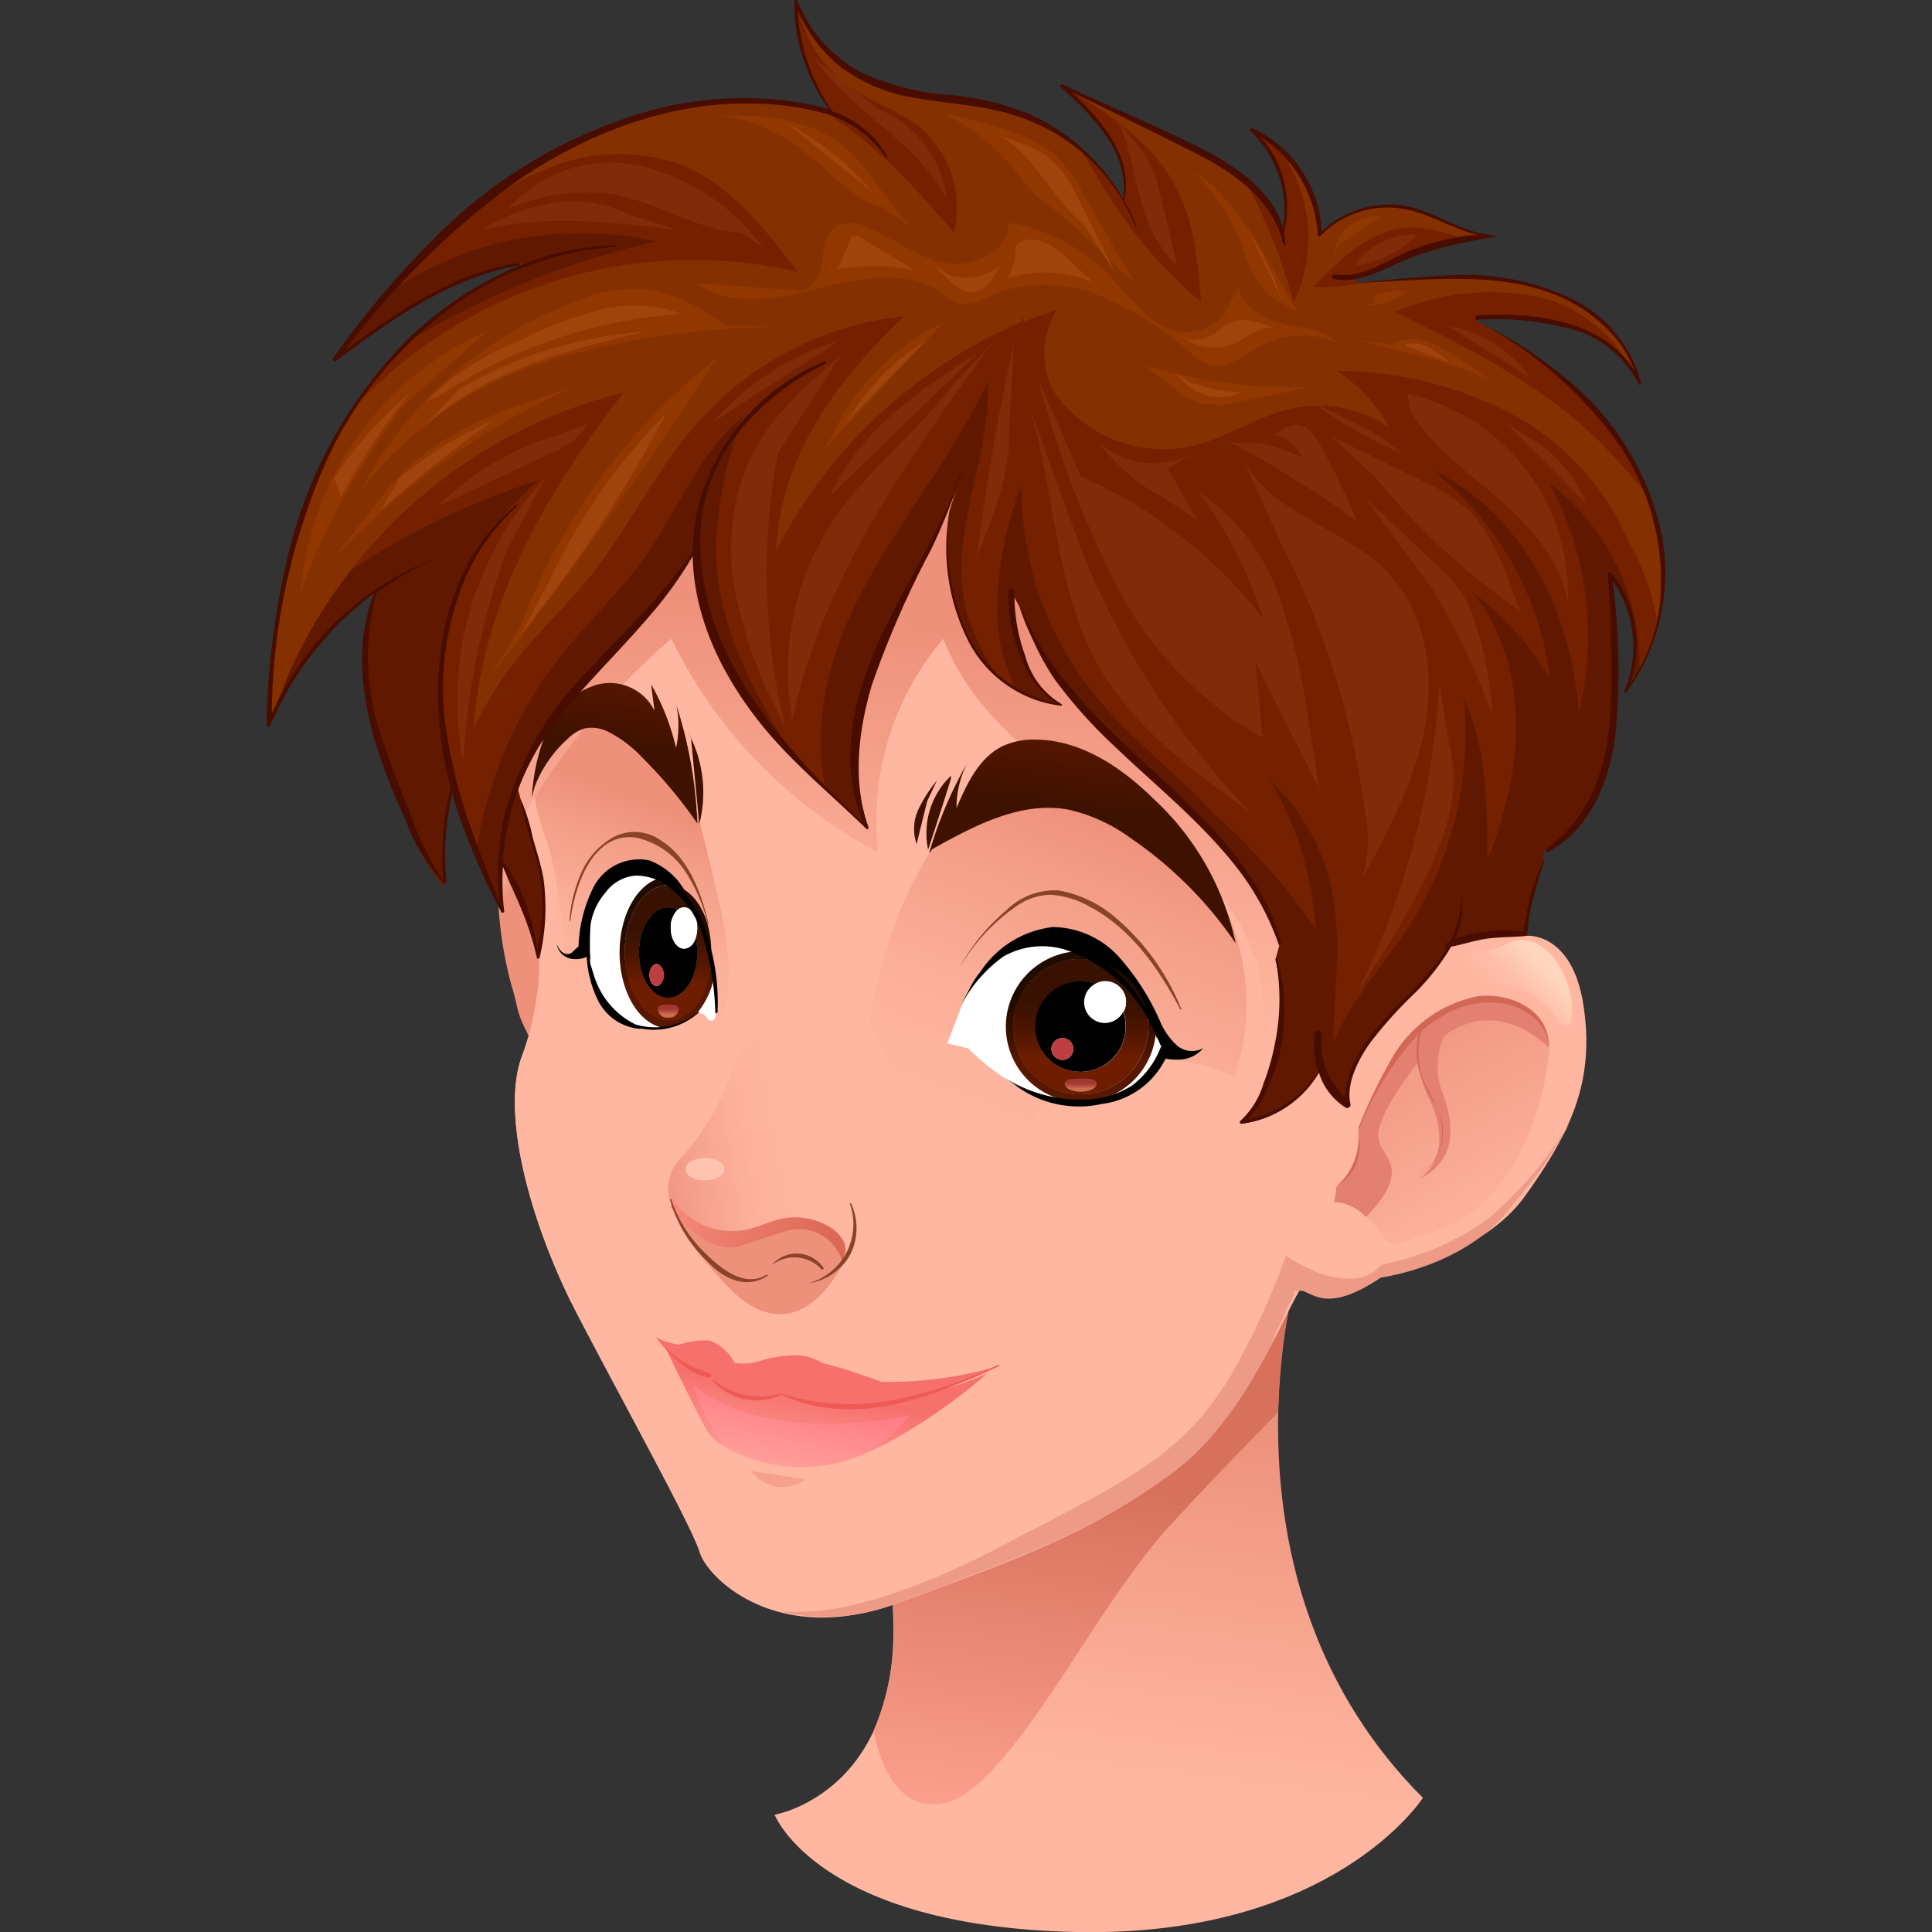 <svg xmlns="http://www.w3.org/2000/svg" xmlns:xlink="http://www.w3.org/1999/xlink" viewBox="0 0 128 128"><rect x="0" y="0" width="128" height="128" fill="#333333" stroke="none"/><defs><style>.cls-1{fill:url(#Sfumatura_senza_nome_697);}.cls-2{fill:url(#Sfumatura_senza_nome_175);}.cls-3{fill:url(#Sfumatura_senza_nome_174);}.cls-4{fill:#ffb7a1;}.cls-5{fill:url(#Sfumatura_senza_nome_537);}.cls-6{fill:url(#Sfumatura_senza_nome_537-2);}.cls-7{fill:url(#Sfumatura_senza_nome_697-2);}.cls-8{fill:url(#Sfumatura_senza_nome_693);}.cls-9{fill:url(#Sfumatura_senza_nome_693-2);}.cls-10{fill:url(#Sfumatura_senza_nome_174-2);}.cls-11{fill:#e48071;}.cls-12{fill:#d26756;}.cls-13{fill:url(#Sfumatura_senza_nome_145);}.cls-14{fill:#ed9a86;}.cls-15{fill:url(#Sfumatura_senza_nome_344);}.cls-16{fill:url(#Sfumatura_senza_nome_138);}.cls-17{fill:#ee917b;}.cls-18{fill:#ffc4b1;}.cls-19{fill:#894328;}.cls-20{fill:url(#Sfumatura_senza_nome_107);}.cls-21{fill:url(#Sfumatura_senza_nome_107-2);}.cls-22{fill:#fff;}.cls-23{fill:url(#Sfumatura_senza_nome_442);}.cls-24{fill:url(#Sfumatura_senza_nome_442-2);}.cls-25{fill:url(#Sfumatura_senza_nome_442-3);}.cls-26{fill:url(#Sfumatura_senza_nome_442-4);}.cls-27{fill:url(#Sfumatura_senza_nome_439);}.cls-28{fill:url(#Sfumatura_senza_nome_442-5);}.cls-29{fill:url(#Sfumatura_senza_nome_439-2);}.cls-30{fill:url(#Sfumatura_senza_nome_473);}.cls-31{fill:#bd3d41;}.cls-32{fill:url(#Sfumatura_senza_nome_442-6);}.cls-33{fill:url(#Sfumatura_senza_nome_442-7);}.cls-34{fill:url(#Sfumatura_senza_nome_442-8);}.cls-35{fill:url(#Sfumatura_senza_nome_439-3);}.cls-36{fill:url(#Sfumatura_senza_nome_442-9);}.cls-37{fill:url(#Sfumatura_senza_nome_439-4);}.cls-38{fill:url(#Sfumatura_senza_nome_473-2);}.cls-39{fill:#853000;}.cls-40{fill:#752100;}.cls-41{fill:url(#Sfumatura_senza_nome_328);}.cls-42{fill:url(#Sfumatura_senza_nome_338);}.cls-43{fill:#601900;}.cls-44{fill:#822b08;}.cls-45{fill:#480d00;}.cls-46{fill:#f6a08d;}.cls-47{fill:url(#Sfumatura_senza_nome_92);}.cls-48{fill:url(#Sfumatura_senza_nome_176);}.cls-49{fill:#f6716c;}.cls-50{fill:#ef5a55;}</style><linearGradient id="Sfumatura_senza_nome_697" x1="76.14" y1="93.4" x2="73.02" y2="117.89" gradientUnits="userSpaceOnUse"><stop offset="0" stop-color="#ee917b"/><stop offset="1" stop-color="#ffb7a1"/></linearGradient><linearGradient id="Sfumatura_senza_nome_175" x1="71.98" y1="98.18" x2="68.83" y2="122.95" gradientUnits="userSpaceOnUse"><stop offset="0" stop-color="#d7715c"/><stop offset="1" stop-color="#ffa592"/></linearGradient><linearGradient id="Sfumatura_senza_nome_174" x1="33.02" y1="60.4" x2="31.31" y2="59.19" gradientUnits="userSpaceOnUse"><stop offset="0.01" stop-color="#ee917b"/><stop offset="0.27" stop-color="#f39c86"/><stop offset="1" stop-color="#ffb7a1"/></linearGradient><linearGradient id="Sfumatura_senza_nome_537" x1="66.98" y1="75.66" x2="74.93" y2="54.73" gradientUnits="userSpaceOnUse"><stop offset="0" stop-color="#ffb7a1"/><stop offset="0.31" stop-color="#fcb19b"/><stop offset="0.72" stop-color="#f5a08a"/><stop offset="1" stop-color="#ee917b"/></linearGradient><linearGradient id="Sfumatura_senza_nome_537-2" x1="39.37" y1="65.71" x2="43.81" y2="53.64" xlink:href="#Sfumatura_senza_nome_537"/><linearGradient id="Sfumatura_senza_nome_697-2" x1="62.42" y1="41.7" x2="59.43" y2="65.26" xlink:href="#Sfumatura_senza_nome_697"/><radialGradient id="Sfumatura_senza_nome_693" cx="-29728.57" cy="-957.13" r="105.15" gradientTransform="translate(3158.27 180.31) scale(0.1)" gradientUnits="userSpaceOnUse"><stop offset="0" stop-color="#f29886"/><stop offset="1" stop-color="#ffb7a1"/></radialGradient><radialGradient id="Sfumatura_senza_nome_693-2" cx="-48890.21" cy="-7218.8" r="105.15" gradientTransform="matrix(0.06, -0.01, 0.02, 0.1, 3273.29, 223.61)" xlink:href="#Sfumatura_senza_nome_693"/><linearGradient id="Sfumatura_senza_nome_174-2" x1="91.5" y1="67.16" x2="100.12" y2="82.09" xlink:href="#Sfumatura_senza_nome_174"/><linearGradient id="Sfumatura_senza_nome_145" x1="99.77" y1="66.3" x2="102.18" y2="64" gradientUnits="userSpaceOnUse"><stop offset="0" stop-color="#ffb7a1"/><stop offset="0.36" stop-color="#ffbda7"/><stop offset="0.84" stop-color="#ffceb6"/><stop offset="1" stop-color="#ffd5bd"/></linearGradient><linearGradient id="Sfumatura_senza_nome_344" x1="56.2" y1="75.87" x2="44.44" y2="77.98" gradientUnits="userSpaceOnUse"><stop offset="0.31" stop-color="#ffb7a1"/><stop offset="0.55" stop-color="#fdb29c"/><stop offset="0.85" stop-color="#f6a28f"/><stop offset="1" stop-color="#f29886"/></linearGradient><linearGradient id="Sfumatura_senza_nome_138" x1="45.25" y1="78.58" x2="53.95" y2="83.76" gradientUnits="userSpaceOnUse"><stop offset="0" stop-color="#f78a7b"/><stop offset="1" stop-color="#dc6856"/></linearGradient><linearGradient id="Sfumatura_senza_nome_107" x1="72.72" y1="47.19" x2="71.89" y2="53.58" gradientUnits="userSpaceOnUse"><stop offset="0" stop-color="#601900"/><stop offset="1" stop-color="#3f1100"/></linearGradient><linearGradient id="Sfumatura_senza_nome_107-2" x1="42.17" y1="43.21" x2="41.34" y2="49.59" xlink:href="#Sfumatura_senza_nome_107"/><linearGradient id="Sfumatura_senza_nome_442" x1="71.57" y1="70.43" x2="71.57" y2="65.82" gradientUnits="userSpaceOnUse"><stop offset="0" stop-color="#581700"/><stop offset="0.02" stop-color="#561700"/><stop offset="0.42" stop-color="#391000"/><stop offset="0.75" stop-color="#270b00"/><stop offset="1" stop-color="#210a00"/></linearGradient><linearGradient id="Sfumatura_senza_nome_442-2" x1="74.36" y1="70.43" x2="74.36" y2="65.81" xlink:href="#Sfumatura_senza_nome_442"/><linearGradient id="Sfumatura_senza_nome_442-3" x1="71.58" y1="70.42" x2="71.58" y2="65.81" xlink:href="#Sfumatura_senza_nome_442"/><linearGradient id="Sfumatura_senza_nome_442-4" x1="71.59" y1="70.42" x2="71.59" y2="65.81" xlink:href="#Sfumatura_senza_nome_442"/><linearGradient id="Sfumatura_senza_nome_439" x1="71.59" y1="70.17" x2="71.59" y2="66.04" gradientUnits="userSpaceOnUse"><stop offset="0" stop-color="#6f1d00"/><stop offset="0.02" stop-color="#6d1d00"/><stop offset="0.42" stop-color="#501600"/><stop offset="0.75" stop-color="#3e1200"/><stop offset="1" stop-color="#381100"/></linearGradient><linearGradient id="Sfumatura_senza_nome_442-5" x1="71.6" y1="70.42" x2="71.6" y2="65.81" xlink:href="#Sfumatura_senza_nome_442"/><linearGradient id="Sfumatura_senza_nome_439-2" x1="71.6" y1="70.17" x2="71.6" y2="66.04" xlink:href="#Sfumatura_senza_nome_439"/><linearGradient id="Sfumatura_senza_nome_473" x1="71.6" y1="72.11" x2="71.6" y2="71.7" gradientUnits="userSpaceOnUse"><stop offset="0" stop-color="#cc6d4d"/><stop offset="0.01" stop-color="#cb6c4c"/><stop offset="0.41" stop-color="#b44f3f"/><stop offset="0.75" stop-color="#a63d36"/><stop offset="1" stop-color="#a13733"/></linearGradient><linearGradient id="Sfumatura_senza_nome_442-6" x1="45.81" y1="65.52" x2="45.81" y2="60.91" xlink:href="#Sfumatura_senza_nome_442"/><linearGradient id="Sfumatura_senza_nome_442-7" x1="44.18" y1="65.52" x2="44.18" y2="60.91" xlink:href="#Sfumatura_senza_nome_442"/><linearGradient id="Sfumatura_senza_nome_442-8" x1="44.25" y1="65.52" x2="44.25" y2="60.91" xlink:href="#Sfumatura_senza_nome_442"/><linearGradient id="Sfumatura_senza_nome_439-3" x1="44.25" y1="65.27" x2="44.25" y2="61.14" xlink:href="#Sfumatura_senza_nome_439"/><linearGradient id="Sfumatura_senza_nome_442-9" x1="44.27" y1="65.52" x2="44.27" y2="60.91" xlink:href="#Sfumatura_senza_nome_442"/><linearGradient id="Sfumatura_senza_nome_439-4" x1="44.27" y1="65.27" x2="44.27" y2="61.14" xlink:href="#Sfumatura_senza_nome_439"/><linearGradient id="Sfumatura_senza_nome_473-2" x1="44.27" y1="67.2" x2="44.27" y2="66.8" xlink:href="#Sfumatura_senza_nome_473"/><radialGradient id="Sfumatura_senza_nome_328" cx="-29890.43" cy="-1512.22" r="446.99" gradientTransform="translate(3158.27 180.31) scale(0.1)" gradientUnits="userSpaceOnUse"><stop offset="0" stop-color="#a14b11"/><stop offset="0.51" stop-color="#9b430a"/><stop offset="1" stop-color="#913700"/></radialGradient><radialGradient id="Sfumatura_senza_nome_338" cx="-29894.39" cy="-1520.16" r="414.75" gradientTransform="translate(3158.27 180.31) scale(0.1)" gradientUnits="userSpaceOnUse"><stop offset="0" stop-color="#ca6b41"/><stop offset="0.26" stop-color="#c46539"/><stop offset="0.65" stop-color="#b25624"/><stop offset="1" stop-color="#9e440c"/></radialGradient><linearGradient id="Sfumatura_senza_nome_92" x1="54.04" y1="93.45" x2="53.21" y2="97.34" gradientUnits="userSpaceOnUse"><stop offset="0" stop-color="#ff8187"/><stop offset="1" stop-color="#ff9e99"/></linearGradient><linearGradient id="Sfumatura_senza_nome_176" x1="54.34" y1="92.39" x2="53.32" y2="97.94" gradientUnits="userSpaceOnUse"><stop offset="0" stop-color="#f6716c"/><stop offset="1" stop-color="#ff9e99"/></linearGradient></defs><g id="Head_21"><path class="cls-1" d="M51.32,120.23s8.89-1.49,7.78-14.44S85.76,85.05,85.76,85.05s-5.56,20,8.51,34.06c0,0-5.92,9.26-23,8.89S51.32,120.23,51.32,120.23Z"/><path class="cls-2" d="M62.43,119.49c4.44-.75,10-13,15.18-18.52,2.75-3,5.29-5.58,7.07-7.41a37.73,37.73,0,0,1,1.08-8.51S58,92.83,59.1,105.79a17.36,17.36,0,0,1-1.23,8.9C58.31,116.83,59.46,120,62.43,119.49Z"/><path class="cls-3" d="M35.55,69.85c-.24-.77-.68-1.46-1-2.22s-.38-1.49-.63-2.22A26.57,26.57,0,0,1,33,59.56a19.72,19.72,0,0,1,0-2.43,16,16,0,0,1,.33-2c.09-.63,0-.82.36-1.19a.54.54,0,0,1,.72-.15c1.14.51,2.14,3.28,2.44,4.85A43.53,43.53,0,0,1,37.23,64c.1,1.68.15,3.32.14,5Z"/><path class="cls-4" d="M104.92,66.68c-.74-5-3.8-4.68-3.8-4.68L95.2,58.58,83.44,44.78l-8.11,1.58L76.22,45,65.3,28.49,46.6,33.4,37,43.21l-3.52,9.26,1.86,5.74.18.52.19,4.66A16.45,16.45,0,0,1,34.57,70c-1.39,3.8.55,11.11,3.79,17.31s7.5,13.89,8,15.55,5.1,6.3,13.15,3.34,12.59-4.54,18.14-8.61,8-12.5,9-12.68,1.67,1.85,5.65-.84c0,0,5.83-.74,8.79-4.9S105.66,71.68,104.92,66.68Z"/><path class="cls-5" d="M57.61,67.65s1.49-10.93,7.78-15.18S80,56,81.87,61.91s-.19,12-3,13S60.76,77.83,57.61,67.65Z"/><path class="cls-6" d="M37.43,63.57a42,42,0,0,0-.92-6.85c-.74-3-2.59-4.81,1.3-9.25,0,0,6.48-1.11,8.51,6.85s2.41,10,1.48,13.33-5.18,3.89-6.66,2.4A12.29,12.29,0,0,1,37.43,63.57Z"/><path class="cls-7" d="M44.48,42.32A31.6,31.6,0,0,0,58.17,56.47a18.7,18.7,0,0,1,4.32-14.15C65,48.85,71.91,52.45,77.62,56.5c7.39,5.22,6.51,11.35,5.29,17.6,3.91-5.56,5.23-12.65,4.71-19.43a45.59,45.59,0,0,0-.9-6l-3.28-3.85-8.11,1.58L76.22,45,65.3,28.49,46.6,33.4,37,43.21l-3.52,9.26.76,2.34A46.47,46.47,0,0,1,44.48,42.32Z"/><path class="cls-8" d="M76.9,70.2a10.9,10.9,0,1,0,7.28,19c1.25-2.38,2-4.26,2.5-4.34a.83.83,0,0,1,.44,0A10.92,10.92,0,0,0,76.9,70.2Z"/><path class="cls-9" d="M41.58,74.52c-.84-4.45-3.25-7.94-5.95-9.1A19.06,19.06,0,0,1,34.57,70c-1.32,3.59.34,10.3,3.26,16.26C41,84.9,42.61,79.94,41.58,74.52Z"/><path class="cls-10" d="M99.38,66.22a7.27,7.27,0,0,0-6,2.63A21.33,21.33,0,0,0,90,74.76l0,.52a3.47,3.47,0,0,1-1.45,3.36l-.15,1c1-.14,2.5,1.11,3.19,2.22s2,.14,2,.14c8.47-1.53,9.08-12.64,9.08-12.64C102.66,67.68,101,66.42,99.38,66.22Z"/><path class="cls-11" d="M99.38,66.22a7.27,7.27,0,0,0-6,2.63A21.33,21.33,0,0,0,90,74.76l0,.52a3.47,3.47,0,0,1-1.45,3.36l-.15,1a3.06,3.06,0,0,1,2.1,1c3.17-3.32,1-3.88.82-5.27s2.26-4.5,2.59-4.94a8.75,8.75,0,0,0,.74,2.3c1.94,4-.7,5.42-.7,5.42,2.92-1.39,2.23-4.17,1.53-6a5,5,0,0,1,.18-3.51c3.66-2.71,6.9.73,6.9.73l.06,0v0C102.66,67.68,101,66.42,99.38,66.22Z"/><path class="cls-12" d="M97.91,66A8.51,8.51,0,0,0,92,70.5a31.89,31.89,0,0,0-2,4.25s0,.06.07,0a20.17,20.17,0,0,1,3.89-6.22,5.4,5.4,0,0,0,0,2.12,9.09,9.09,0,0,0,1.07,2.48,3.74,3.74,0,0,1,.43,2.66A3.59,3.59,0,0,1,93.88,78s0,0,0,0a3.56,3.56,0,0,0,1.64-3.75,19.13,19.13,0,0,0-1.22-2.69,5.28,5.28,0,0,1-.12-3.24,8.9,8.9,0,0,1,1.29-.94,6,6,0,0,1,4.31-.87c1.34.31,2.79,1.34,2.82,2.84,0,0,0,0,0,0C102.66,66.86,100,65.75,97.91,66ZM90,75.28a4.23,4.23,0,0,1-1.47,3.34s0,.06,0,0A3.06,3.06,0,0,0,90,75.28S90,75.27,90,75.28Z"/><path class="cls-13" d="M97.91,63c-.52-.26-1.14.35-1.06.92A1.51,1.51,0,0,0,98,65.08a12.26,12.26,0,0,0,1.71.19,4.76,4.76,0,0,1,3.45,2.23c.18.29.55.65.79.4a.49.49,0,0,0,.12-.25c.54-2.42-1.8-6.87-4.71-4.86Z"/><path class="cls-14" d="M98.53,80.79a18,18,0,0,1-7,3c-1.08,1.29-2.8,1-4.17.54A11.12,11.12,0,0,1,85.2,83.2a52.06,52.06,0,0,1-3.52,7.7c-3.31,5.62-7,7.16-15.36,11.55s-12.81,4.51-14.7,4.29a12.85,12.85,0,0,0,7.94-.58c8-3,12.59-4.54,18.14-8.61,3-2.18,5-5.6,6.48-8.33h0l0-.06.15-.28,0-.09.14-.28a.56.56,0,0,0,0-.08l.14-.28,0-.06a3,3,0,0,1,.16-.31h0l.34-.68,0-.11.09-.17.14-.27h0l.08-.16h0l.08-.15h0c.06-.1.11-.2.16-.3h0l.08-.13,0,0,0-.09,0,0,0-.07,0,0,0-.07,0,0,0-.06,0,0,0,0,0,0,0,0,0,0,0,0,0,0,0,0,0,0,0,0,0,0,0,0,0,0h.1l.11,0h.11a1,1,0,0,1,.22,0c.84.26,1.81,1.41,5.21-.88,0,0,5.83-.74,8.79-4.9A28.63,28.63,0,0,0,104,74.4,26.09,26.09,0,0,1,98.53,80.79Z"/><path class="cls-15" d="M44.41,79.62A2.83,2.83,0,0,1,45,76.84a16.21,16.21,0,0,0,3.57-6.17c1.18-3.52,3.21-1.42,3.58.5a23.41,23.41,0,0,0,4.08,8.45,4.12,4.12,0,0,1-.81,4.57l-7,.43L45,80.79l-.31-.62C44.41,79.56,44.41,79.62,44.41,79.62Z"/><path class="cls-16" d="M55.94,82.34a2.34,2.34,0,0,0-.9-1,4.36,4.36,0,0,0-3.36-.57c-.73.16-1.41.51-2.14.68a4.77,4.77,0,0,1-5-2s0,.26-.11.51l.41.6a3.87,3.87,0,0,0,1.64,1.71l.23.22-.06-.12a7,7,0,0,0,2,.69c1.57.3,3.19.25,4.73.66.8.21,1.8.49,2.34-.14A1.26,1.26,0,0,0,55.94,82.34Z"/><path class="cls-17" d="M44.9,80.55c.87,1.11,2.63,2.49,4.14,2,.93-.32,2.12-.7,3.05-1a3,3,0,0,1,3.76,2.2C55,85.25,53.76,86.87,52,87.05c-2,.2-3.58-1.47-4.85-3a10.25,10.25,0,0,1-2.23-3.6Z"/><path class="cls-18" d="M48,77.46c0,.41-.58.74-1.3.74s-1.29-.33-1.29-.74.58-.74,1.29-.74S48,77.05,48,77.46Z"/><path class="cls-19" d="M50.78,84.46c-1.44.87-3-.39-4-1.38a8.94,8.94,0,0,1-2.32-3.64s-.09,0-.08,0a8.91,8.91,0,0,0,2.51,4.16c1,1.09,2.57,1.88,4,.9A0,0,0,0,0,50.78,84.46ZM54.56,84a2.15,2.15,0,0,0-3.43-.18s0,.06,0,0a2.43,2.43,0,0,1,3.26.24A.08.08,0,0,0,54.56,84Zm1.84-4.26c0-.06-.13,0-.1,0a4.06,4.06,0,0,1-2.76,5.29s0,0,0,0a3.83,3.83,0,0,0,2.77-1.87A3.89,3.89,0,0,0,56.4,79.76Z"/><path class="cls-20" d="M76.4,52.9C74.26,50.8,71.56,49,68.56,49a4.92,4.92,0,0,0-2.11.42c-1.58.76-2.4,2.51-3.08,4.12a6.57,6.57,0,0,1,.72-3,27.56,27.56,0,0,0-2.54,6l.23-.29c2.79-1.56,5.88-3.19,9-2.61a11,11,0,0,1,4.09,1.86,26.45,26.45,0,0,1,7,7A18.2,18.2,0,0,0,76.4,52.9ZM63,51.4a5.27,5.27,0,0,0-1.51,4.89C62,54.74,62.52,53.17,63,51.6Zm-.93.32a9,9,0,0,0-1.24,1.94,3.05,3.05,0,0,0-.1,2.26c.24-1,.47-1.9.7-2.85Z"/><path class="cls-21" d="M44.79,49.55a15.7,15.7,0,0,0-1.65-4.21c.07.58.15,1.16.22,1.74a3.31,3.31,0,0,0-3.84-1.71,5.25,5.25,0,0,0-3.28,3,13.54,13.54,0,0,0-1,4.45l.18-.69a8.27,8.27,0,0,1,2.21-3.2,2.73,2.73,0,0,1,1.1-.67,2.42,2.42,0,0,1,1.6.24,8.12,8.12,0,0,1,2.22,1.69,30.54,30.54,0,0,1,3.65,4.37,28.93,28.93,0,0,0-1.38-7.82A7,7,0,0,1,44.79,49.55Zm.78-1.07.21.43.55,5.69A8.42,8.42,0,0,0,45.57,48.48Z"/><path d="M77.93,69.22a4.57,4.57,0,0,1-1.1-1.62,16,16,0,0,0-2.68-4.18,6,6,0,0,0-4.4-2,6.67,6.67,0,0,0-4.82,3,5,5,0,0,0-1.06,2.23l7.4,1.91L76,69.77l-9.29,1.66A7,7,0,0,0,73,73.14a5.44,5.44,0,0,0,4.22-3,3.73,3.73,0,0,0,.82.06,2.15,2.15,0,0,0,1.68-.76A1.53,1.53,0,0,1,77.93,69.22Z"/><path class="cls-22" d="M76.66,68.74a9.47,9.47,0,0,0-4.17-5.2,6,6,0,0,0-5.28-.67,7.66,7.66,0,0,0-3.45,3.65l-1,2.61,1.39.33a15,15,0,0,0,2.46,2c3.29,2.17,8.78,2.53,10.38-2Z"/><path class="cls-19" d="M63.69,63.91a12.82,12.82,0,0,1,3.56-3.81,4.09,4.09,0,0,1,2.37-.82,6,6,0,0,1,2.56.78c2.77,1.46,4.59,4.11,6,6.78,0,.06.11,0,.08,0a15.53,15.53,0,0,0-4.55-6.21,7.89,7.89,0,0,0-3.6-1.64,4.57,4.57,0,0,0-3.46,1.34,13.32,13.32,0,0,0-3,3.63Z"/><path class="cls-23" d="M70.71,72.94a5.14,5.14,0,0,0,.88.08,5.57,5.57,0,0,0,.83-.07A8.15,8.15,0,0,1,70.71,72.94Z"/><path class="cls-24" d="M72.74,63.69A9.55,9.55,0,0,1,76,67.18,4.48,4.48,0,0,0,72.74,63.69Z"/><path class="cls-25" d="M76.57,68.49A9,9,0,0,0,76,67.18a4.6,4.6,0,0,1,.08.84,4.48,4.48,0,1,1-4.48-4.48,4.37,4.37,0,0,1,1.15.15l-.25-.15a7.76,7.76,0,0,0-1-.52,5,5,0,0,0-.74,9.92,8.15,8.15,0,0,0,1.71,0A5,5,0,0,0,76.57,68.49Z"/><path class="cls-26" d="M72.74,63.69a4.37,4.37,0,0,0-1.15-.15A4.48,4.48,0,1,0,76.07,68a4.6,4.6,0,0,0-.08-.84A9.55,9.55,0,0,0,72.74,63.69ZM71.6,72.33c-.58,0-1.06-.23-1.06-.53s.48-.34,1.06-.34,1.06.05,1.06.34S72.19,72.33,71.6,72.33Zm3-4.31a3,3,0,1,1-3-3,2.94,2.94,0,0,1,1,.17,1.29,1.29,0,0,1,.65-.17,1.37,1.37,0,0,1,1.37,1.37,1.29,1.29,0,0,1-.17.65A2.94,2.94,0,0,1,74.6,68Z"/><path class="cls-27" d="M72.74,63.69a4.37,4.37,0,0,0-1.15-.15A4.48,4.48,0,1,0,76.07,68a4.6,4.6,0,0,0-.08-.84A9.55,9.55,0,0,0,72.74,63.69ZM71.6,72.33c-.58,0-1.06-.23-1.06-.53s.48-.34,1.06-.34,1.06.05,1.06.34S72.19,72.33,71.6,72.33Zm3-4.31a3,3,0,1,1-3-3,2.94,2.94,0,0,1,1,.17,1.29,1.29,0,0,1,.65-.17,1.37,1.37,0,0,1,1.37,1.37,1.29,1.29,0,0,1-.17.65A2.94,2.94,0,0,1,74.6,68Z"/><path class="cls-28" d="M71.6,71.46c-.58,0-1.06.05-1.06.34s.48.53,1.06.53,1.06-.23,1.06-.53S72.19,71.46,71.6,71.46Z"/><path class="cls-29" d="M71.6,71.46c-.58,0-1.06.05-1.06.34s.48.53,1.06.53,1.06-.23,1.06-.53S72.19,71.46,71.6,71.46Z"/><path class="cls-30" d="M71.6,71.46c-.58,0-1.06.05-1.06.34s.48.53,1.06.53,1.06-.23,1.06-.53S72.19,71.46,71.6,71.46Z"/><path d="M73.23,67.75a1.37,1.37,0,0,1-.65-2.57,2.94,2.94,0,0,0-1-.17,3,3,0,1,0,3,3,2.94,2.94,0,0,0-.17-1A1.36,1.36,0,0,1,73.23,67.75Zm-2.84,2.47a.73.73,0,0,1-.73-.72.73.73,0,0,1,.73-.73.73.73,0,0,1,.72.73A.72.72,0,0,1,70.39,70.22Z"/><path class="cls-22" d="M73.23,65a1.29,1.29,0,0,0-.65.17A3,3,0,0,1,74.43,67a1.29,1.29,0,0,0,.17-.65A1.37,1.37,0,0,0,73.23,65Z"/><path class="cls-22" d="M72.58,65.18A1.37,1.37,0,1,0,74.43,67,3,3,0,0,0,72.58,65.18Z"/><path class="cls-31" d="M70.39,68.77a.73.73,0,0,0-.73.73.73.73,0,0,0,.73.72.72.72,0,0,0,.72-.72A.73.73,0,0,0,70.39,68.77Z"/><path d="M70.81,63a9.73,9.73,0,0,1,5.82,5.75s.06,0,.05,0a9,9,0,0,0-4-5.3c-2-1.24-4.65-1.61-6.61-.06a8.94,8.94,0,0,0-2.35,3.13s0,0,0,0a9.31,9.31,0,0,1,2.76-3.15A5.19,5.19,0,0,1,70.81,63Zm6.08,6.41A5.7,5.7,0,0,1,75,71.92a5.94,5.94,0,0,1-2.68.9,9.33,9.33,0,0,1-5.71-1.39s0,0,0,0a9.06,9.06,0,0,0,6,1.63A5.18,5.18,0,0,0,77,69.45.05.05,0,0,0,76.89,69.41Z"/><path d="M46.63,61.41a13.32,13.32,0,0,0-1.67-3A4.54,4.54,0,0,0,43,57a3.4,3.4,0,0,0-3.67,1.76,9.43,9.43,0,0,0-1,3.93A3.38,3.38,0,0,1,38,63a.61.61,0,0,1-.26.19.58.58,0,0,1-.54-.15,1.52,1.52,0,0,1-.31-.48,1.17,1.17,0,0,0,.87.94,1.7,1.7,0,0,0,1.11-.11,7.57,7.57,0,0,0,.71,2.81,3.42,3.42,0,0,0,2.54,1.93,1.11,1.11,0,0,0,1.17-.48,1.39,1.39,0,0,0-.07-1c-.42-1.25-.84-2.5-1.25-3.75.22.05.45.09.67.12a3,3,0,0,0,2.91-.82C45.93,61.61,46.81,62.09,46.63,61.41Z"/><path class="cls-22" d="M39.29,64.43a5.28,5.28,0,0,0,2.56,3.43,4.49,4.49,0,0,0,4.34-.72.31.31,0,0,1,.25,0,.62.62,0,0,1,.41.32.39.39,0,0,0,.08.1h0a.29.29,0,0,0,.47-.21l0-.25a15.37,15.37,0,0,0-.69-4.9,6.07,6.07,0,0,0-3.27-4.08,3.15,3.15,0,0,0-1.87-.21,3.69,3.69,0,0,0-2.27,2.2c-.53,1.15-.24,2.44-.2,3.71Z"/><path class="cls-19" d="M37.79,61c.27-2.21,1.44-5.89,4.32-5.51a5.2,5.2,0,0,1,3.28,2.23,11,11,0,0,1,1.51,3.53s.05,0,.05,0c-.45-2-1.31-4.42-3.15-5.56a3,3,0,0,0-3.17-.22,5,5,0,0,0-2,2.1,9.24,9.24,0,0,0-.9,3.45Z"/><path class="cls-32" d="M44.47,58.65a6.59,6.59,0,0,1,2.26,3.5c.16.54.29,1.05.39,1.55a5.68,5.68,0,0,0,0-.59C47.15,60.75,46,58.81,44.47,58.65Z"/><path class="cls-33" d="M47.12,63.7c-.18,2.2-1.39,3.89-2.85,3.89s-2.88-2-2.88-4.48,1.29-4.47,2.88-4.47h.2a5.8,5.8,0,0,0-.75-.46c-1.52.41-2.67,2.46-2.67,4.92,0,2.62,1.29,4.76,2.94,5a5.23,5.23,0,0,0,2.13-.9,5.34,5.34,0,0,0,1.18-2.42C47.26,64.41,47.19,64.06,47.12,63.7Z"/><path class="cls-34" d="M44.47,58.65h-.2c-1.59,0-2.88,2-2.88,4.47s1.29,4.48,2.88,4.48,2.67-1.69,2.85-3.89c-.1-.5-.23-1-.39-1.55A6.59,6.59,0,0,0,44.47,58.65Zm-.2,8.78a.62.62,0,0,1-.68-.53c0-.29.31-.34.68-.34s.69,0,.69.34A.63.63,0,0,1,44.27,67.43Zm1.93-4.32c0,1.67-.86,3-1.93,3s-1.94-1.34-1.94-3,.87-3,1.94-3a1.4,1.4,0,0,1,.63.16.67.67,0,0,1,.42-.16c.49,0,.88.61.88,1.37a2.21,2.21,0,0,1-.1.65A5.17,5.17,0,0,1,46.2,63.11Z"/><path class="cls-35" d="M44.47,58.65h-.2c-1.59,0-2.88,2-2.88,4.47s1.29,4.48,2.88,4.48,2.67-1.69,2.85-3.89c-.1-.5-.23-1-.39-1.55A6.59,6.59,0,0,0,44.47,58.65Zm-.2,8.78a.62.62,0,0,1-.68-.53c0-.29.31-.34.68-.34s.69,0,.69.34A.63.63,0,0,1,44.27,67.43Zm1.93-4.32c0,1.67-.86,3-1.93,3s-1.94-1.34-1.94-3,.87-3,1.94-3a1.4,1.4,0,0,1,.63.16.67.67,0,0,1,.42-.16c.49,0,.88.61.88,1.37a2.21,2.21,0,0,1-.1.65A5.17,5.17,0,0,1,46.2,63.11Z"/><path class="cls-36" d="M44.27,66.56c-.37,0-.68,0-.68.34a.71.71,0,0,0,1.37,0C45,66.61,44.65,66.56,44.27,66.56Z"/><path class="cls-37" d="M44.27,66.56c-.37,0-.68,0-.68.34a.71.71,0,0,0,1.37,0C45,66.61,44.65,66.56,44.27,66.56Z"/><path class="cls-38" d="M44.27,66.56c-.37,0-.68,0-.68.34a.71.71,0,0,0,1.37,0C45,66.61,44.65,66.56,44.27,66.56Z"/><path d="M45.32,62.85c-.49,0-.88-.62-.88-1.37a1.62,1.62,0,0,1,.46-1.21,1.4,1.4,0,0,0-.63-.16c-1.07,0-1.94,1.34-1.94,3s.87,3,1.94,3,1.93-1.34,1.93-3a5.17,5.17,0,0,0-.1-1C46,62.56,45.66,62.85,45.32,62.85Zm-1.83,2.47c-.25,0-.46-.32-.46-.72s.21-.73.46-.73.47.32.47.73S43.75,65.32,43.49,65.32Z"/><path class="cls-22" d="M45.32,60.11a.67.67,0,0,0-.42.16,2.76,2.76,0,0,1,1.2,1.86,2.21,2.21,0,0,0,.1-.65C46.2,60.72,45.81,60.11,45.32,60.11Z"/><path class="cls-22" d="M44.9,60.27a1.62,1.62,0,0,0-.46,1.21c0,.75.39,1.37.88,1.37.34,0,.63-.29.78-.72A2.76,2.76,0,0,0,44.9,60.27Z"/><path class="cls-31" d="M43.49,63.87c-.25,0-.46.32-.46.73s.21.72.46.72S44,65,44,64.6,43.75,63.87,43.49,63.87Z"/><path d="M47.1,62.83a8.62,8.62,0,0,0-1.56-3.41,4.74,4.74,0,0,0-3.08-1.81,3.05,3.05,0,0,0-2.89,1.63,4.21,4.21,0,0,0-.64,1.91,17.76,17.76,0,0,0,.19,2.62h0a20.21,20.21,0,0,1,0-2.46,4.22,4.22,0,0,1,1-2.18,2.73,2.73,0,0,1,2-1.12,3.64,3.64,0,0,1,2.19.74,6.38,6.38,0,0,1,2.33,3.53,18.7,18.7,0,0,1,.75,4.77c0,.1.15.09.15,0A14.3,14.3,0,0,0,47.1,62.83Zm-.84,4.22a4.54,4.54,0,0,1-4.16.82,5.32,5.32,0,0,1-2.8-3.44s0,0,0,0a4.93,4.93,0,0,0,2.77,3.62,4.47,4.47,0,0,0,4.26-1S46.3,67,46.26,67.05Z"/><path class="cls-39" d="M108.63,31.56c-2.21-4.52-6.31-7.86-10.75-10.22l-.15-.2.11-.09a18.61,18.61,0,0,1,6.14.55,7.29,7.29,0,0,1,4.65,3.8c-.76-3.57-4.32-6-7.9-6.69s-7.28-.16-10.94,0c0,0-.07-.15-.2-.38A11.21,11.21,0,0,0,92.4,17.3,18,18,0,0,1,99,15.65c-2-.06-3.71-1.43-5.66-1.87a6.36,6.36,0,0,0-5.88,1.78,8,8,0,0,0-4.5-7A7.08,7.08,0,0,1,85,15.53a7.24,7.24,0,0,0-2.47-3.6,20.34,20.34,0,0,0-4.38-2.54l-7.78-3.7A17.52,17.52,0,0,1,73.47,9a5.9,5.9,0,0,1,1,4.28,13.34,13.34,0,0,0-7.88-6.12c-2.91-.8-6.09-.59-8.86-1.81a9.33,9.33,0,0,1-5-5.29,12,12,0,0,0,2.48,7.44l-.35-.11c-6.25-1.76-13.11-.23-18.71,3s-10.1,8.16-14,13.37c3.71-2.76,7.62-5.61,12.18-6.32l1.23-.24a24.25,24.25,0,0,0-12.4,10.1C19.36,33.47,18,40.83,17.81,48a20.49,20.49,0,0,1,7.13-8.94l0,.09a13.91,13.91,0,0,0-.37,7.73,41.49,41.49,0,0,0,2.55,7.4,13.48,13.48,0,0,0,2.37,4.18A18.55,18.55,0,0,1,30,51.9a47.81,47.81,0,0,0,3.26,8.52,16.8,16.8,0,0,1,0-4.59v1.28a18.55,18.55,0,0,1,2.32,6.27A15,15,0,0,0,36,58.77a16.89,16.89,0,0,0-.52-2.32c-.33-1.17-.66-2.34-1-3.51,0,0-.11-.43-.27-1a17.66,17.66,0,0,1,.9-2c2.78-5.17,8.08-8.63,11-13.72a17.63,17.63,0,0,0,2.68,8.9c2.24,3.72,5.46,6.73,8.67,9.66-1.62-3.85-.68-8.31,1-12.15s4-7.39,5.24-11.37l-.79,2.6A14.72,14.72,0,0,0,64,42a8.15,8.15,0,0,0,6.32,4.71,4.2,4.2,0,0,1-1.91-2A10.81,10.81,0,0,1,67,39.19l.55,1c2.86,9.11,14.54,13.25,17.23,22.4l-.27,1a14,14,0,0,1-1,9.18,4,4,0,0,1-1.31,1.68,7,7,0,0,0,5.24-3.49l0-.11h0v.11l.07-.09,0,0a5.22,5.22,0,0,0,1.67,2.41,7.46,7.46,0,0,1,2-4.92c1.15-1.4,2.55-2.58,3.69-4a10.43,10.43,0,0,0,1.17-1.77,12.27,12.27,0,0,1,4.92-.65A19.31,19.31,0,0,1,102.28,57l0-.78.2.15a8.81,8.81,0,0,0,3.7-5A20.61,20.61,0,0,0,107,45.1a64.3,64.3,0,0,0-.35-7.08,7.56,7.56,0,0,1,1.06,7.8C110.83,41.88,110.84,36.07,108.63,31.56Z"/><path class="cls-40" d="M84.59,9.69A7.81,7.81,0,0,0,82.91,8.6,7.08,7.08,0,0,1,85,15.53a7.24,7.24,0,0,0-2.47-3.6l-.11-.09A37.64,37.64,0,0,1,85.71,20,9.85,9.85,0,0,0,84.59,9.69ZM73.47,9a5.9,5.9,0,0,1,1,4.28,13.4,13.4,0,0,0-3-3.58c.65,1,1.24,2.09,1.89,3.12A30.56,30.56,0,0,0,79.57,20c-.22-2.63-.46-5.35-1.71-7.68-1.56-2.93-4.49-4.84-7.35-6.56l-.14-.07A17.52,17.52,0,0,1,73.47,9Zm17,9.67-.73.05s-.07-.15-.2-.38A11.21,11.21,0,0,0,92.4,17.3a18.49,18.49,0,0,1,4.83-1.47l-1.4-.36a9.7,9.7,0,0,0-2.14-.38C91,15,88.88,17.09,87.05,19A13.48,13.48,0,0,0,90.52,18.7ZM54.87,7.42l-.45-.12c3.41,2,6.18,5.08,8.78,8.1a7,7,0,0,0-2.55-7.19c-1.24-.91-2.76-1.38-4-2.21A8.51,8.51,0,0,1,52.88.45c-.05-.12-.1-.24-.14-.36a12,12,0,0,0,2.48,7.44ZM35.59,17.27a24.2,24.2,0,0,0-12.21,9.8A30.7,30.7,0,0,1,52.82,18c-2.18-2.88-4.54-5.9-7.93-7.16a12.48,12.48,0,0,0-9.21.58,23.82,23.82,0,0,0-5.37,3.36,60.09,60.09,0,0,0-8.13,9.09c3.71-2.76,7.62-5.61,12.18-6.32Zm73,19.89q-.3-.61-.66-1.2a17.15,17.15,0,0,0-7.51-8.38,24.91,24.91,0,0,0-11.82-3,10.14,10.14,0,0,1,3.47,3.77,8.31,8.31,0,0,0-6.35-1.3c-2.39.49-4.46,2-6.83,2.54a8.87,8.87,0,0,1-9.18-3.81,5.53,5.53,0,0,1,.3-5.23c-.73.23-1.45.49-2.15.78L67.73,21c0,.13-.08.26-.12.38a32.65,32.65,0,0,0-16.2,15.14,18.59,18.59,0,0,1,.48-3.32c1.17-4.82,4.43-8.86,8-12.24a21.19,21.19,0,0,0-13.4,6.76c-3,3.25-4.83,7.36-7.62,10.76-1.39,1.69-3,3.2-4.37,4.89a24.89,24.89,0,0,0-3.14,4.92c.05-.63.12-1.27.21-1.9,1-7.54,5.06-14.37,9.73-20.38A32.92,32.92,0,0,0,18.13,47.28a20.44,20.44,0,0,1,1.27-2.35v0l.36-.54,0,0c.12-.18.24-.35.37-.52l0,0,.38-.51,0,0,.4-.51h0q.42-.51.87-1l0,0,.43-.44.05-.05.44-.41.06-.06c.14-.14.29-.27.44-.4l.07,0,.45-.39.07-.05.47-.37.05,0,.51-.37,0,.09a13.91,13.91,0,0,0-.37,7.73,41.49,41.49,0,0,0,2.55,7.4,13.48,13.48,0,0,0,2.37,4.18A18.55,18.55,0,0,1,30,51.9a47.81,47.81,0,0,0,3.26,8.52,16.8,16.8,0,0,1,0-4.59v1.28a18.55,18.55,0,0,1,2.32,6.27A15,15,0,0,0,36,58.77a16.89,16.89,0,0,0-.52-2.32c-.33-1.17-.66-2.34-1-3.51,0,0-.11-.43-.27-1a17.66,17.66,0,0,1,.9-2c2.78-5.17,8.08-8.63,11-13.72a17.63,17.63,0,0,0,2.68,8.9c2.24,3.72,5.46,6.73,8.67,9.66-1.62-3.85-.68-8.31,1-12.15s4-7.39,5.24-11.37l-.79,2.6A14.72,14.72,0,0,0,64,42a8.15,8.15,0,0,0,6.32,4.71,4.2,4.2,0,0,1-1.91-2A10.81,10.81,0,0,1,67,39.19l.55,1c2.86,9.11,14.54,13.25,17.23,22.4l-.27,1a14,14,0,0,1-1,9.18,4,4,0,0,1-1.31,1.68,7,7,0,0,0,5.24-3.49l0-.11h0v.11l.07-.09,0,0a5.22,5.22,0,0,0,1.67,2.41,7.46,7.46,0,0,1,2-4.92c1.15-1.4,2.55-2.58,3.69-4a10.43,10.43,0,0,0,1.17-1.77,12.27,12.27,0,0,1,4.92-.65A19.31,19.31,0,0,1,102.28,57l0-.78.2.15a8.81,8.81,0,0,0,3.7-5A20.61,20.61,0,0,0,107,45.1a64.3,64.3,0,0,0-.35-7.08,7.56,7.56,0,0,1,1.06,7.8l.25-.33.07-.1.18-.27.06-.08.21-.34.07-.11.14-.25.07-.13.16-.31.08-.17.1-.21c0-.06.05-.13.08-.19s0-.11.07-.17l.15-.39a.49.49,0,0,0,0-.11l.09-.25,0-.11c.09-.28.17-.56.24-.85l0-.06c0-.1.05-.2.07-.3h0A19.33,19.33,0,0,0,108.57,37.16Zm-2.77-8.08a48.74,48.74,0,0,1,3.4,3.78c-.17-.44-.36-.88-.57-1.3-2.21-4.52-6.31-7.86-10.75-10.22l-.15-.2.11-.09a18.61,18.61,0,0,1,6.14.55,7.9,7.9,0,0,1,3.89,2.54,9.3,9.3,0,0,0-6-4.47,16.18,16.18,0,0,0-9.45,1C97.2,23,102,25.4,105.8,29.08Z"/><path class="cls-41" d="M46.38,7.69l1,0A8.52,8.52,0,0,0,46.38,7.69Zm14.31,7.56a6.13,6.13,0,0,0,1,.7Zm-2.34-1.59,2.34,1.59c-1.94-1.6-3-4.2-5.07-5.76-2.28-1.74-5.32-1.9-8.23-1.83,2.64.1,5.14,1.62,7.14,3.42C55.68,12.12,56.83,13.32,58.35,13.66Zm-25.94,8.2A20.93,20.93,0,0,0,19.89,39.28a46.41,46.41,0,0,1,7-12.56ZM67.22,11.25a10.19,10.19,0,0,0,3,2.91l5,4.64q-1.7-2.89-3.37-5.8a10.4,10.4,0,0,0-2-2.77,8.94,8.94,0,0,0-3.13-1.6,31.54,31.54,0,0,0-4.14-1.09A15.06,15.06,0,0,1,67.22,11.25Zm23.83,8.4c-.1.13-.07.37.09.41l-.94.22a5.24,5.24,0,0,0,3.08-1,7.68,7.68,0,0,0-1.79.14A.78.78,0,0,0,91.05,19.65Zm-7-.11,2,1.24c-.58-1-1.16-2-1.73-3-1.42-2.42-2.92-4.93-5.27-6.45a14.34,14.34,0,0,1,3.26,4.93A7.6,7.6,0,0,0,84.07,19.54Zm7.43-5.21a2.79,2.79,0,0,0-3.09,2.59l.27-.62ZM75.69,24.18l.08,0-3.31-2.51Zm.08,0,2,1.53a5.14,5.14,0,0,0,1.8,1A5.27,5.27,0,0,0,82,26.65l4.81-1A35.89,35.89,0,0,1,75.77,24.2ZM55.12,28.91,54.45,30q4-4.34,8.09-8.66A15.47,15.47,0,0,0,55.12,28.91Zm27-10.14c-.52,1.25-1.18,2.6-2.44,3.08A3.79,3.79,0,0,1,76.11,21a30.81,30.81,0,0,1-2.6-2.75,12,12,0,0,0-6.72-3.5c.1,1.89-2.3,3-4.16,2.66s-3.42-1.63-5.18-2.35a2.31,2.31,0,0,0-2-.1c-.83.47-.87,1.61-1,2.55s-.92,2.05-1.8,1.71l-6.59-.46c2.27,1.67,5.42,1.06,8.14.37s5.86-1.34,8.17.28a3.48,3.48,0,0,0,1.3.75,3.18,3.18,0,0,0,1.85-.54,9.46,9.46,0,0,1,7.15-.1,20.69,20.69,0,0,1,6.19,3.86,3.37,3.37,0,0,0,1.33.82c1.13.28,2.16-.63,3.18-1.21a6,6,0,0,1,5.3-.26c-1-.93-2.51-1-3.85-1.35S82.05,20.15,82.08,18.77ZM43,19.16a10.08,10.08,0,0,0-4.68.74A26.73,26.73,0,0,0,23.82,32.62a24.71,24.71,0,0,1,12.72-8.77,55.22,55.22,0,0,1,15.52-2.19L48,21.54A12.14,12.14,0,0,0,43,19.16ZM34.44,41.61l-2,3.26q8-10.23,15.07-21.15A40.52,40.52,0,0,0,34.44,41.61ZM25.29,32.9l-3.41,4.38A48.84,48.84,0,0,1,38,25.64C33.23,27.11,28.2,28.88,25.29,32.9Zm71.12-9.31a7.52,7.52,0,0,0-2-1,3,3,0,0,0-2.2.23L89.9,22.5l3.78,1A19.59,19.59,0,0,1,99,25.39C98.15,24.75,97.29,24.15,96.41,23.59Z"/><path class="cls-42" d="M60.59,17.9,57,15.72a.57.57,0,0,0-.42-.11c-.15,0-.23.21-.29.36-.22.52-.43,1-.64,1.56l-.27.31A14.82,14.82,0,0,1,60.59,17.9Zm2.39.36-1.12-.71a10.45,10.45,0,0,0,1.45,1.37,1.92,1.92,0,0,0,.66.39,1.54,1.54,0,0,0,1.44-.43,4.49,4.49,0,0,0,.87-1.3A3.7,3.7,0,0,1,63,18.26Zm4.92-2.35a.84.84,0,0,0-.57.41,1.15,1.15,0,0,0-.07.52,2.94,2.94,0,0,1-.45,1.44l0,.15a8,8,0,0,1,5.63.29l-1.65-1.54C70,16.44,69,15.65,67.9,15.91Zm1.59-5.48c-1.06-.84-2.47-1.08-3.7-1.64,2.63,1.14,3.76,4.25,6,6.08l2.09,3.2q-1.23-2.58-2.56-5.13A7.55,7.55,0,0,0,69.49,10.43Zm11.87,11c-.35.2-.63.51-1,.73a2.27,2.27,0,0,1-1.88.26l-.47-.38a3.45,3.45,0,0,0,3.81.7c.86-.4,1.65-1.17,2.58-1C83.45,21.33,82.29,20.93,81.36,21.45ZM78,24.75A3.33,3.33,0,0,0,82.23,26a10.15,10.15,0,0,1-3.4-.69Zm15-1.87L96,24C95.17,23.25,94.07,22.43,93.05,22.88ZM39.71,20.53a26.33,26.33,0,0,0-5.2,2,19.05,19.05,0,0,0-6.34,4.09L29,26.3a32.8,32.8,0,0,1,16.19-5.5A9.19,9.19,0,0,0,39.71,20.53ZM30.4,25.79l-2.53,2.72c3.93-3.87,9.58-5.29,14.94-6.55A28.37,28.37,0,0,0,30.4,25.79Zm-5.16,8a81,81,0,0,1,7.58-6,25.23,25.23,0,0,0-6.35,3.88Zm-3.1-2.12.45,1.27a40.26,40.26,0,0,1,4.68-7A26,26,0,0,0,22.14,31.67Zm12.34,10.4a92.91,92.91,0,0,0,9.67-14.69,39.43,39.43,0,0,0-7.8,11.2ZM56.06,28l5.26-5.43A15.8,15.8,0,0,0,56.06,28ZM52.18,8.2l5.69,4.6A18.64,18.64,0,0,0,52.18,8.2ZM85,20a21.84,21.84,0,0,0-2.27-4.69Z"/><path class="cls-40" d="M105.8,29.08a48.74,48.74,0,0,1,3.4,3.78c-.17-.44-.36-.88-.57-1.3-2.21-4.52-6.31-7.86-10.75-10.22l-.15-.2.11-.09a18.61,18.61,0,0,1,6.14.55,7.9,7.9,0,0,1,3.89,2.54,9.3,9.3,0,0,0-6-4.47,16.18,16.18,0,0,0-9.45,1C97.2,23,102,25.4,105.8,29.08Z"/><path class="cls-40" d="M108.57,37.16q-.3-.61-.66-1.2a17.15,17.15,0,0,0-7.51-8.38,24.91,24.91,0,0,0-11.82-3,10.14,10.14,0,0,1,3.47,3.77,8.31,8.31,0,0,0-6.35-1.3c-2.39.49-4.46,2-6.83,2.54a8.87,8.87,0,0,1-9.18-3.81,5.53,5.53,0,0,1,.3-5.23c-.73.23-1.45.49-2.15.78L67.73,21c0,.13-.08.26-.12.38a32.65,32.65,0,0,0-16.2,15.14,18.59,18.59,0,0,1,.48-3.32c1.17-4.82,4.43-8.86,8-12.24a21.19,21.19,0,0,0-13.4,6.76c-3,3.25-4.83,7.36-7.62,10.76-1.39,1.69-3,3.2-4.37,4.89a24.89,24.89,0,0,0-3.14,4.92c.05-.63.12-1.27.21-1.9,1-7.54,5.06-14.37,9.73-20.38A32.82,32.82,0,0,0,23.23,37.83a48.13,48.13,0,0,1,12.53-6,18.06,18.06,0,0,0-6.65,13.49,34.94,34.94,0,0,0,.81,7c0-.14.07-.29.11-.43a37.65,37.65,0,0,0,1.52,4.57,27.64,27.64,0,0,1,5.73-13.18c1.76-2.19,3.84-4.11,5.46-6.4,2.2-3.11,3.56-6.91,6.5-9.32a26.27,26.27,0,0,0-1.79,9.06c.11,4.87,2.43,9.3,5.12,13.44.68.75,1.4,1.47,2.13,2.18-.92-4.12.23-8.75,2.18-12.62,2.52-5,6.23-9.32,8.58-14.39.21,5.25-2.87,10.53-1.37,15.57A17.86,17.86,0,0,0,66,44.67a8.29,8.29,0,0,0,1.47,1.1,12.3,12.3,0,0,1-1.28-5.23,23.62,23.62,0,0,1,1.63-8.44,21.75,21.75,0,0,0,4.7,13.79c2.34,2.93,5.43,5.23,8,8a41.33,41.33,0,0,1,6.76,7.65,21.07,21.07,0,0,0-3.08-9.9,13.79,13.79,0,0,1,4.28,7.92c.49,3.09-.06,6.34,0,9.45a15.5,15.5,0,0,1,.84-1.62c1.23-2.09,2.86-3.92,4.17-6A23.7,23.7,0,0,0,97,46.27c1.52,3.32,1.59,7.09,1.56,10.76a27.17,27.17,0,0,0,1.8-6.78c.45-3.92-.34-8.13-2.9-11.13A21,21,0,0,1,102.71,45a20.86,20.86,0,0,0-7.82-13.86c4.61,2.15,7.69,6.83,9,11.76a26.64,26.64,0,0,1,.72,4.24,21.17,21.17,0,0,0-2-15.17,15.1,15.1,0,0,1,6,11.48c0,.32,0,.64,0,1a.25.25,0,0,1,0-.07l.07-.13.16-.31.08-.17.1-.21c0-.06.05-.13.08-.19s0-.11.07-.17l.15-.39a.49.49,0,0,0,0-.11l.09-.25,0-.11c.09-.28.17-.56.24-.85l0-.06c0-.1.05-.2.07-.3h0A19.33,19.33,0,0,0,108.57,37.16Z"/><path class="cls-40" d="M90.52,18.7l-.73.05s-.07-.15-.2-.38A11.21,11.21,0,0,0,92.4,17.3a18.49,18.49,0,0,1,4.83-1.47l-1.4-.36a9.7,9.7,0,0,0-2.14-.38C91,15,88.88,17.09,87.05,19A13.48,13.48,0,0,0,90.52,18.7Z"/><path class="cls-40" d="M43.45,16A55.2,55.2,0,0,0,27,22.66a25.85,25.85,0,0,0-3.61,4.41A30.7,30.7,0,0,1,52.82,18c-2.18-2.88-4.54-5.9-7.93-7.16a12.48,12.48,0,0,0-9.21.58,23.82,23.82,0,0,0-5.37,3.36,51,51,0,0,0-4.55,4.63A22.54,22.54,0,0,1,43.45,16Z"/><path class="cls-40" d="M84.59,9.69A7.81,7.81,0,0,0,82.91,8.6,7.08,7.08,0,0,1,85,15.53a7.24,7.24,0,0,0-2.47-3.6l-.11-.09A37.64,37.64,0,0,1,85.71,20,9.85,9.85,0,0,0,84.59,9.69Z"/><path class="cls-40" d="M73.47,9a5.9,5.9,0,0,1,1,4.28,13.4,13.4,0,0,0-3-3.58c.65,1,1.24,2.09,1.89,3.12A30.56,30.56,0,0,0,79.57,20c-.22-2.63-.46-5.35-1.71-7.68-1.56-2.93-4.49-4.84-7.35-6.56l-.14-.07A17.52,17.52,0,0,1,73.47,9Z"/><path class="cls-40" d="M54.87,7.42l-.45-.12c3.41,2,6.18,5.08,8.78,8.1a7,7,0,0,0-2.55-7.19c-1.24-.91-2.76-1.38-4-2.21A8.51,8.51,0,0,1,52.88.45c-.05-.12-.1-.24-.14-.36a12,12,0,0,0,2.48,7.44Z"/><path class="cls-43" d="M29.11,45.29A18.06,18.06,0,0,1,35.76,31.8a48.13,48.13,0,0,0-12.53,6,31.93,31.93,0,0,0-5.1,9.45,20.44,20.44,0,0,1,1.27-2.35v0l.36-.54,0,0c.12-.18.24-.35.37-.52l0,0,.38-.51,0,0,.4-.51h0q.42-.51.87-1l0,0,.43-.44.05-.05.44-.41.06-.06c.14-.14.29-.27.44-.4l.07,0,.45-.39.07-.05.47-.37.05,0,.51-.37,0,.09a13.91,13.91,0,0,0-.37,7.73,41.49,41.49,0,0,0,2.55,7.4,13.48,13.48,0,0,0,2.37,4.18,18.25,18.25,0,0,1,.45-6.16A34.94,34.94,0,0,1,29.11,45.29Z"/><path class="cls-43" d="M49.24,27.57c-2.94,2.41-4.3,6.21-6.5,9.32-1.62,2.29-3.7,4.21-5.46,6.4a27.64,27.64,0,0,0-5.73,13.18c.53,1.34,1.12,2.65,1.74,4a16.8,16.8,0,0,1,0-4.59v1.28a18.55,18.55,0,0,1,2.32,6.27A15,15,0,0,0,36,58.77a16.89,16.89,0,0,0-.52-2.32c-.33-1.17-.66-2.34-1-3.51,0,0-.11-.43-.27-1a17.66,17.66,0,0,1,.9-2c2.78-5.17,8.08-8.63,11-13.72a17.63,17.63,0,0,0,2.68,8.9,29.18,29.18,0,0,0,3.76,4.89c-2.69-4.14-5-8.57-5.12-13.44A26.27,26.27,0,0,1,49.24,27.57Z"/><path class="cls-43" d="M65.46,25.24c-2.35,5.07-6.06,9.4-8.58,14.39-2,3.87-3.1,8.5-2.18,12.62.91.88,1.84,1.74,2.78,2.59-1.62-3.85-.68-8.31,1-12.15s4-7.39,5.24-11.37l-.79,2.6A14.72,14.72,0,0,0,64,42a9.18,9.18,0,0,0,2,2.68,17.86,17.86,0,0,1-1.87-3.86C62.59,35.77,65.67,30.49,65.46,25.24Z"/><path class="cls-43" d="M108.61,43.45a15.1,15.1,0,0,0-6-11.48,21.17,21.17,0,0,1,2,15.17,26.64,26.64,0,0,0-.72-4.24c-1.26-4.93-4.34-9.61-9-11.76A20.86,20.86,0,0,1,102.71,45a21,21,0,0,0-5.28-5.88c2.56,3,3.35,7.21,2.9,11.13A27.17,27.17,0,0,1,98.53,57c0-3.67,0-7.44-1.56-10.76a23.7,23.7,0,0,1-3.61,15.12c-1.31,2-2.94,3.88-4.17,6A15.5,15.5,0,0,0,88.35,69c0-3.11.53-6.36,0-9.45a13.79,13.79,0,0,0-4.28-7.92,21.07,21.07,0,0,1,3.08,9.9,41.33,41.33,0,0,0-6.76-7.65c-2.52-2.74-5.61-5-8-8a21.75,21.75,0,0,1-4.7-13.79,23.62,23.62,0,0,0-1.63,8.44,12.3,12.3,0,0,0,1.28,5.23,6.85,6.85,0,0,0,2.86.93,4.2,4.2,0,0,1-1.91-2A10.81,10.81,0,0,1,67,39.19l.55,1c1.47,4.66,5.24,8,8.94,11.42,3.23,3,6.4,6,7.92,9.9.13.36.26.71.37,1.08l-.27,1a14,14,0,0,1-1,9.18,4,4,0,0,1-1.31,1.68A6.85,6.85,0,0,0,83.61,74l.18-.06a7.14,7.14,0,0,0,3.65-3.11l.07-.09,0,0,.11.29a5.2,5.2,0,0,0,1.17,1.78,3.17,3.17,0,0,0,.39.34,7.46,7.46,0,0,1,2-4.92c1.15-1.4,2.55-2.58,3.69-4a10.43,10.43,0,0,0,1.17-1.77l.16-.06A13,13,0,0,1,98.46,62a12.7,12.7,0,0,1,2.54-.08,18.8,18.8,0,0,1,1.13-4.5l.15-.41,0-.42.07-.32.15.11a7.44,7.44,0,0,0,2-1.73,9.91,9.91,0,0,0,1.72-3.24A20.61,20.61,0,0,0,107,45.1a64.3,64.3,0,0,0-.35-7.08,7.56,7.56,0,0,1,1.06,7.8l.25-.33.07-.1.18-.27.06-.08.21-.34.07-.11.1-.18C108.65,44.09,108.63,43.77,108.61,43.45Z"/><path class="cls-43" d="M35.59,17.27A22.88,22.88,0,0,0,27,22.66,55.2,55.2,0,0,1,43.45,16a22.54,22.54,0,0,0-17.69,3.37q-1.87,2.16-3.58,4.46c3.71-2.76,7.62-5.61,12.18-6.32Z"/><path class="cls-44" d="M86.72,48.05a42,42,0,0,0-2-8.6,14,14,0,0,0-5.32-6.88A28.12,28.12,0,0,1,83.68,41a30.75,30.75,0,0,0-12.07-9.44l-2.82-6.4a69,69,0,0,0,5.08,13.43,24.54,24.54,0,0,0,9.77,10.28c-.15-1.67-.31-3.34-.46-5q2.11,4.2,4.22,8.39C87.17,50.86,87,49.46,86.72,48.05Z"/><path class="cls-44" d="M94.42,48.11c.65-3.59,0-7.6-2.52-10.23-2.8-2.89-7.53-3.77-9.46-7.31l2.34,5.24a54.63,54.63,0,0,1,5.66,18,9.47,9.47,0,0,1-.18,4.4C92,55,93.76,51.7,94.42,48.11Z"/><path class="cls-44" d="M96.78,39.19a10.56,10.56,0,0,0-1.53-1.68L90.46,33l4.42,6a46.09,46.09,0,0,1,4,8.43,23.44,23.44,0,0,0-1.06-5.87A8.41,8.41,0,0,0,96.78,39.19Z"/><path class="cls-44" d="M97.14,33.67a11.62,11.62,0,0,0-2.81-1.75l-6.19-3.05,3,2.75a45.93,45.93,0,0,0,9.56,8.86C99.73,37.75,98.83,35.23,97.14,33.67Z"/><path class="cls-44" d="M93.24,26.09l.21,1.21c1.5,2.35,3.83,4,5.93,5.84s4.1,4.07,4.49,6.82A13.59,13.59,0,0,0,93.24,26.09Z"/><path class="cls-44" d="M105.08,33.35a8.71,8.71,0,0,0-3.56-4.25A12.85,12.85,0,0,1,99.75,28Z"/><path class="cls-44" d="M68.22,27c1.72,5.72,1.66,12.05,4.63,17.24,2.32,4,6.21,6.88,10,9.6A54.32,54.32,0,0,1,71.63,36.41Z"/><path class="cls-44" d="M62.94,25.72c-2.33,3.06-5.47,5.45-7.64,8.62a18.06,18.06,0,0,0-2.81,13.37c1.95-9.28,7.65-17.27,13.21-24.95Z"/><path class="cls-44" d="M51.54,30l4.15-6.44c-2.32,2-4.71,4.1-6,6.87a14.58,14.58,0,0,0-.93,9A30.88,30.88,0,0,0,52,48.07,42.92,42.92,0,0,1,51.54,30Z"/><path class="cls-44" d="M30.69,50.5a48.67,48.67,0,0,1,2.86-14l2.56-4.81A21.53,21.53,0,0,0,30.69,50.5Z"/><path class="cls-44" d="M29,33.56l7.37-3.48a5.22,5.22,0,0,0,2.61-2l-2,.73A18.7,18.7,0,0,0,29,33.56Z"/><path class="cls-44" d="M40.34,12.82c3,.44,5.72,2.42,8.77,2.59l1.43.95a14.33,14.33,0,0,0-8-5.34,9.1,9.1,0,0,0-8.88,2.81A13.52,13.52,0,0,1,40.34,12.82Z"/><path class="cls-44" d="M36.65,13.45a12.65,12.65,0,0,0-4.74,1.79c4.23-1.05,8.68-.53,13,0l-3.3-1.05A8.26,8.26,0,0,0,36.65,13.45Z"/><path class="cls-44" d="M62.72,13.19a7.41,7.41,0,0,0-4.6-6L54,3.91C56.41,7.43,60.79,9.38,62.72,13.19Z"/><path class="cls-44" d="M73.69,7.42c-.09-.14-.2-.28-.31-.42Z"/><path class="cls-44" d="M78,17.67c-.34-1.59-.71-3.17-1.13-4.74A7.38,7.38,0,0,0,75.65,10l-2-2.6c1.46,2.12,1.44,5,2.45,7.41A9.13,9.13,0,0,0,78,17.67Z"/><path class="cls-44" d="M93.88,15.56A4.62,4.62,0,0,0,89.7,17.7l.1-.1A7,7,0,0,0,93.88,15.56Z"/><path class="cls-44" d="M95.9,21.57l5.5,3.49A8.66,8.66,0,0,0,95.9,21.57Z"/><path class="cls-44" d="M81,29.31h0Z"/><path class="cls-44" d="M89.89,34.51a47,47,0,0,0-2.41-5,3.72,3.72,0,0,0-.79-1.05,1.27,1.27,0,0,0-1.23-.26c-.41.16-.74.63-1.18.55a2.85,2.85,0,0,1,2,1.58,10.52,10.52,0,0,0-3-1l-2.06,0a2.84,2.84,0,0,1,1.24.46A85,85,0,0,1,89.89,34.51Z"/><path class="cls-44" d="M76.12,32.42a33.23,33.23,0,0,1,3.24,2.1l-2-3.49,1.7-1a5.49,5.49,0,0,1-6.31-.76A13.42,13.42,0,0,0,76.12,32.42Z"/><path class="cls-44" d="M95.36,45.3a52.82,52.82,0,0,1-5.42,20.41,59.66,59.66,0,0,0,4.17-6.9c1.49-2.91,2.77-6.23,1.92-9.38Z"/><path class="cls-44" d="M64.71,36.91c1.08-2.66,2.19-5.41,2.14-8.27l.31-5.83Q65.61,29.8,64.71,36.91Z"/><path class="cls-44" d="M55,32.85l9.72-9.42C60.82,25.86,56.86,28.67,55,32.85Z"/><path class="cls-44" d="M47.19,28l8.44-5.44A18.4,18.4,0,0,0,47.19,28Z"/><path class="cls-44" d="M89,27.68l-2-1A28.89,28.89,0,0,0,92.8,30,13.12,13.12,0,0,0,89,27.68Z"/><path class="cls-45" d="M63.66,31.31c-2.12,6.27-7.13,11.61-7.32,18.49a11.81,11.81,0,0,0,.2,2.59,10.62,10.62,0,0,0,.68,2.11,46.2,46.2,0,0,1-5.16-5.31,27.71,27.71,0,0,1-4.15-6.41,17.43,17.43,0,0,1-1.52-6.85l0-.09a0,0,0,0,0,0-.07v-.31a11.55,11.55,0,0,1,2.39-6.62,16.58,16.58,0,0,1,5.9-4.74c.1-.05,0-.19-.08-.15a14.29,14.29,0,0,0-8.49,10.23,14.07,14.07,0,0,0-.21,2.31c-1.89,2.88-4.44,5.25-6.78,7.77a21.64,21.64,0,0,0-5.66,9.58,17,17,0,0,0-.36,5.9c-.73-1.69-1.38-3.43-2-5.17a34,34,0,0,1-1.47-5.78,18.79,18.79,0,0,1,1.23-10.56,14,14,0,0,1,3.39-4.69c.06,0,0-.14-.08-.09-5.4,4.59-6,12.3-4.33,18.81a19.2,19.2,0,0,0-.5,6,17.37,17.37,0,0,1-2.07-4.13c-.63-1.59-1.28-3.18-1.82-4.81a16.41,16.41,0,0,1-.53-10,21.15,21.15,0,0,1,4-2.34,0,0,0,0,0,0,0,19.15,19.15,0,0,0-6.8,4.34A20.06,20.06,0,0,0,18,47.3a42.56,42.56,0,0,1,3.58-16.65A25.77,25.77,0,0,1,32.28,18.84a20.48,20.48,0,0,1,8.5-2.48.06.06,0,0,0,0-.12c-5.29.12-10.29,2.8-14,6.46a30.49,30.49,0,0,0-7.94,15.17A51.91,51.91,0,0,0,17.66,48a.14.14,0,0,0,.28,0,21.18,21.18,0,0,1,6.85-8.69c-1.27,3.19-.87,6.74.11,10a45.17,45.17,0,0,0,2,5.1,12.19,12.19,0,0,0,2.53,4.11c.05.05.16,0,.15-.06a18,18,0,0,1,.39-5.9c.12.48.26.94.41,1.4a46,46,0,0,0,2.84,6.47c0,.09.2,0,.19,0a17.06,17.06,0,0,1-.09-3c.19.42.35.86.55,1.28s.48,1.06.7,1.6a19,19,0,0,1,1,3.14c0,.09.17.09.18,0A14.36,14.36,0,0,0,36,58.15c-.17-.88-.44-1.74-.69-2.6a13.07,13.07,0,0,0-.82-2.62s0,0,0,0a12.9,12.9,0,0,0,.6,2.49c.23.81.47,1.62.65,2.45a12.42,12.42,0,0,1-.14,5A17.1,17.1,0,0,0,34.89,60c-.17-.48-.37-1-.58-1.42a11.55,11.55,0,0,0-1-1.53l0,0A16.86,16.86,0,0,1,36,49c2-3,4.72-5.46,7.06-8.22a25.93,25.93,0,0,0,2.83-3.93c.09,4.29,2.15,8.31,4.93,11.61,2,2.36,4.38,4.3,6.57,6.45.06.06.19,0,.16-.09-1.11-3-.67-6.48.22-9.46a64.28,64.28,0,0,1,3.94-9,38.53,38.53,0,0,0,2-5.07A0,0,0,0,0,63.66,31.31Z"/><path class="cls-45" d="M22.24,23.93c3.69-2.75,7.53-5.5,12.15-6.35.1,0,0-.17,0-.15-4.35.62-8.06,3.22-11.53,5.79A53,53,0,0,1,34.24,12c4.69-3.21,10.25-5.35,16-5.13A18.36,18.36,0,0,1,55,7.62l.27.09.07.08a.06.06,0,0,0,.08,0,7.26,7.26,0,0,1,3.23,2.6.07.07,0,1,0,.11-.07,6.42,6.42,0,0,0-2.72-2.57,6.82,6.82,0,0,0-.88-.37A12.8,12.8,0,0,1,52.85.66a9.7,9.7,0,0,0,2.72,3.68A11,11,0,0,0,60.73,6.5c2,.36,4.07.45,6,1A13,13,0,0,1,71.57,10a12.9,12.9,0,0,1,2.84,3.32h0a0,0,0,0,0,0,.05A11.09,11.09,0,0,1,75.23,15c0,.05.1,0,.08,0a12.2,12.2,0,0,0-.82-1.71C75.09,10.32,73,8,71,6.1q4.14,2,8.23,4.06C81.67,11.41,84,13,84.92,15.71a.36.36,0,0,0,0,.1s0,0,0,0v0c0,.12.07.25.1.37s.15.06.14,0a5.17,5.17,0,0,0-.1-.79A6.93,6.93,0,0,0,83.55,9.1a8.22,8.22,0,0,1,3.75,6.46.11.11,0,0,0,.18.07,6.21,6.21,0,0,1,5.71-1.75c1.68.35,3.14,1.34,4.8,1.7l-.39,0c-.41,0-.82.1-1.23.17a15.94,15.94,0,0,0-2.7.76c-1.66.61-3.37,2-5.23,1.67-.19,0-.28.26-.08.3,1.77.37,3.39-.73,5-1.36A20.67,20.67,0,0,1,96,16.3c.44-.11.88-.21,1.32-.29A13.43,13.43,0,0,1,99,15.72a.07.07,0,0,0,0-.14c-2.25-.1-4.06-1.76-6.28-2a6.62,6.62,0,0,0-5.16,1.75A7.93,7.93,0,0,0,83,8.5c-.11-.05-.25.09-.14.19A7.26,7.26,0,0,1,85,15.11c-.65-2.38-3-4-5.06-5.1-3.12-1.6-6.38-2.92-9.55-4.42-.1,0-.23.09-.13.17,2.09,1.9,4.6,4.32,4.15,7.41a13.63,13.63,0,0,0-6-5.52A18.11,18.11,0,0,0,63.06,6.3,16.82,16.82,0,0,1,57,4.77,9.27,9.27,0,0,1,52.84.06a.11.11,0,0,0-.21,0,11.85,11.85,0,0,0,2.31,7.19,17.33,17.33,0,0,0-2.83-.58,23.63,23.63,0,0,0-8.66.56,32.5,32.5,0,0,0-15,8.88,60.49,60.49,0,0,0-6.39,7.63C22,23.86,22.15,24,22.24,23.93Z"/><path class="cls-45" d="M95.64,18.27c-2,.07-3.9.31-5.85.47h0c5.62-.16,12.28-1.35,16.7,3.06a7.64,7.64,0,0,1,1.78,2.72c-2.13-3.36-6.75-3.86-10.43-3.62a.15.15,0,0,0,0,.29,19.1,19.1,0,0,1,6.56.7,7,7,0,0,1,4.15,3.55c0,.11.2,0,.18-.07a8.62,8.62,0,0,0-4.49-5.52A16.31,16.31,0,0,0,95.64,18.27Z"/><path class="cls-45" d="M110,35A18.23,18.23,0,0,0,103.66,25a29.45,29.45,0,0,0-5.77-3.72s0,0,0,0a27.48,27.48,0,0,1,8.93,7.56A16,16,0,0,1,110,39.68a11.38,11.38,0,0,1-2,5.6,7.65,7.65,0,0,0-1.26-7.36.14.14,0,0,0-.23.1c.17,1.74.21,3.51.24,5.26a39,39,0,0,1-.16,5.07c-.33,3-1.52,6.1-4.15,7.87-.13.09,0,.3.13.22,2.75-1.46,4-4.58,4.43-7.51a44,44,0,0,0-.17-10.45,7.63,7.63,0,0,1,.79,7.32c0,.09.1.13.15.06A13.48,13.48,0,0,0,110,35Z"/><path class="cls-45" d="M102.27,57a13.69,13.69,0,0,0-.87,2.31c-.22.8-.3,1.63-.51,2.42a8.06,8.06,0,0,0-2.5,0,9.41,9.41,0,0,0-2,.45,5,5,0,0,0,.45-2.83h0a7.68,7.68,0,0,1-.73,3l-.26.13a.18.18,0,0,0,0,.32c-.11.18-.21.37-.33.55A22.59,22.59,0,0,1,92.7,66.5a17.87,17.87,0,0,0-2.5,3,7.91,7.91,0,0,0-.82,1.71,8.77,8.77,0,0,0-.3,1.51A6.15,6.15,0,0,1,87.93,71a4.82,4.82,0,0,1-.36-2.49c0-.3-.44-.29-.48,0A5.91,5.91,0,0,0,87.33,71a7.34,7.34,0,0,1-4.71,3.17,5.41,5.41,0,0,0,1.23-1.78,13.34,13.34,0,0,0,1-2.9,13.5,13.5,0,0,0-.21-6,.07.07,0,0,0-.13,0,14.55,14.55,0,0,1-.06,5.73,15.67,15.67,0,0,1-.74,2.57,5.53,5.53,0,0,1-1.52,2.46.11.11,0,0,0,.08.2,6.92,6.92,0,0,0,5.11-3.4,4.16,4.16,0,0,0,1.77,2.33.22.22,0,0,0,.32-.24c-.31-1.38.56-3,1.32-4.07a27.85,27.85,0,0,1,2.86-3.19,15.38,15.38,0,0,0,2.49-3.16c.78-.15,1.52-.4,2.3-.52s1.73-.11,2.6-.18c.09,0,.17-.07.16-.16a10.1,10.1,0,0,1,.44-2.55c.2-.8.45-1.58.7-2.36A0,0,0,0,0,102.27,57Z"/><path class="cls-45" d="M70.32,46.64a5.27,5.27,0,0,1-2.4-3.2,11.83,11.83,0,0,1-.71-4.25c0-.25-.38-.25-.39,0a10.42,10.42,0,0,0,.89,4.51,6.06,6.06,0,0,0,2.2,2.87,8.23,8.23,0,0,1-5.64-4.2,14.87,14.87,0,0,1-1.37-8.45s0,0,0,0a13.71,13.71,0,0,0,1.34,8.72,8,8,0,0,0,6.07,4.12C70.35,46.77,70.38,46.67,70.32,46.64Z"/><path class="cls-45" d="M84.88,62.52C84,59,81.48,56,79,53.53c-2.69-2.66-5.66-5.06-8.09-8a17.76,17.76,0,0,1-3.27-5.42s0,0,0,0A16.25,16.25,0,0,0,69.87,45a31.33,31.33,0,0,0,3.66,4.15c2.71,2.62,5.71,5,8.1,7.94a18,18,0,0,1,3.09,5.49A.08.08,0,0,0,84.88,62.52Z"/><path class="cls-46" d="M49.75,97.45l3.61.56A2.56,2.56,0,0,1,49.75,97.45Z"/><path class="cls-47" d="M44.11,89.32s1.91,4,2.78,5.55c.56,1,4.58,3.24,9,1.94S65.39,91,65.39,91s-4.63,2.23-8,1.49a54,54,0,0,0-7.78-.93Z"/><path class="cls-48" d="M57.43,92.46a54,54,0,0,0-7.78-.93l-5.54-2.21s1.91,4,2.78,5.55a3.15,3.15,0,0,0,1,.9l0-.07a13.82,13.82,0,0,1-1.93-3.92c4.31,3.52,11.7,2.53,14.31,2a12.21,12.21,0,0,1-2.56,2.33A35.09,35.09,0,0,0,65.39,91S60.76,93.2,57.43,92.46Z"/><path class="cls-49" d="M58.41,91.55s-2.32-.86-3.93-1.25a3.38,3.38,0,0,0-1.62-.5,7.67,7.67,0,0,0-2.46.35,3.8,3.8,0,0,1-1.73.15A3.08,3.08,0,0,0,47,88.81a5.43,5.43,0,0,0-2,.28,4.58,4.58,0,0,1-1.55-.5,8.16,8.16,0,0,0,3.51,2.53s1.34,2.16,4.79,1.25c0,0,3.5,2.35,12.54-1l2-.91A25.53,25.53,0,0,1,58.41,91.55Z"/><path class="cls-50" d="M47,91c-.31-.18-.67-.26-1-.41a6.66,6.66,0,0,1-.83-.45,6.46,6.46,0,0,1-1.71-1.55s0,0,0,0a8.6,8.6,0,0,0,1.56,1.68,4.1,4.1,0,0,0,1.9,1A.14.14,0,0,0,47,91Zm19.14-.58a28.43,28.43,0,0,1-7.32,2.4,15.49,15.49,0,0,1-7-.47,0,0,0,0,0-.06-.05,4.84,4.84,0,0,1-4.48-.88s-.1,0-.06.07a3.89,3.89,0,0,0,4.57.91h0c4.73,2.24,10,.17,14.35-1.89C66.24,90.5,66.21,90.42,66.16,90.44Z"/></g></svg>